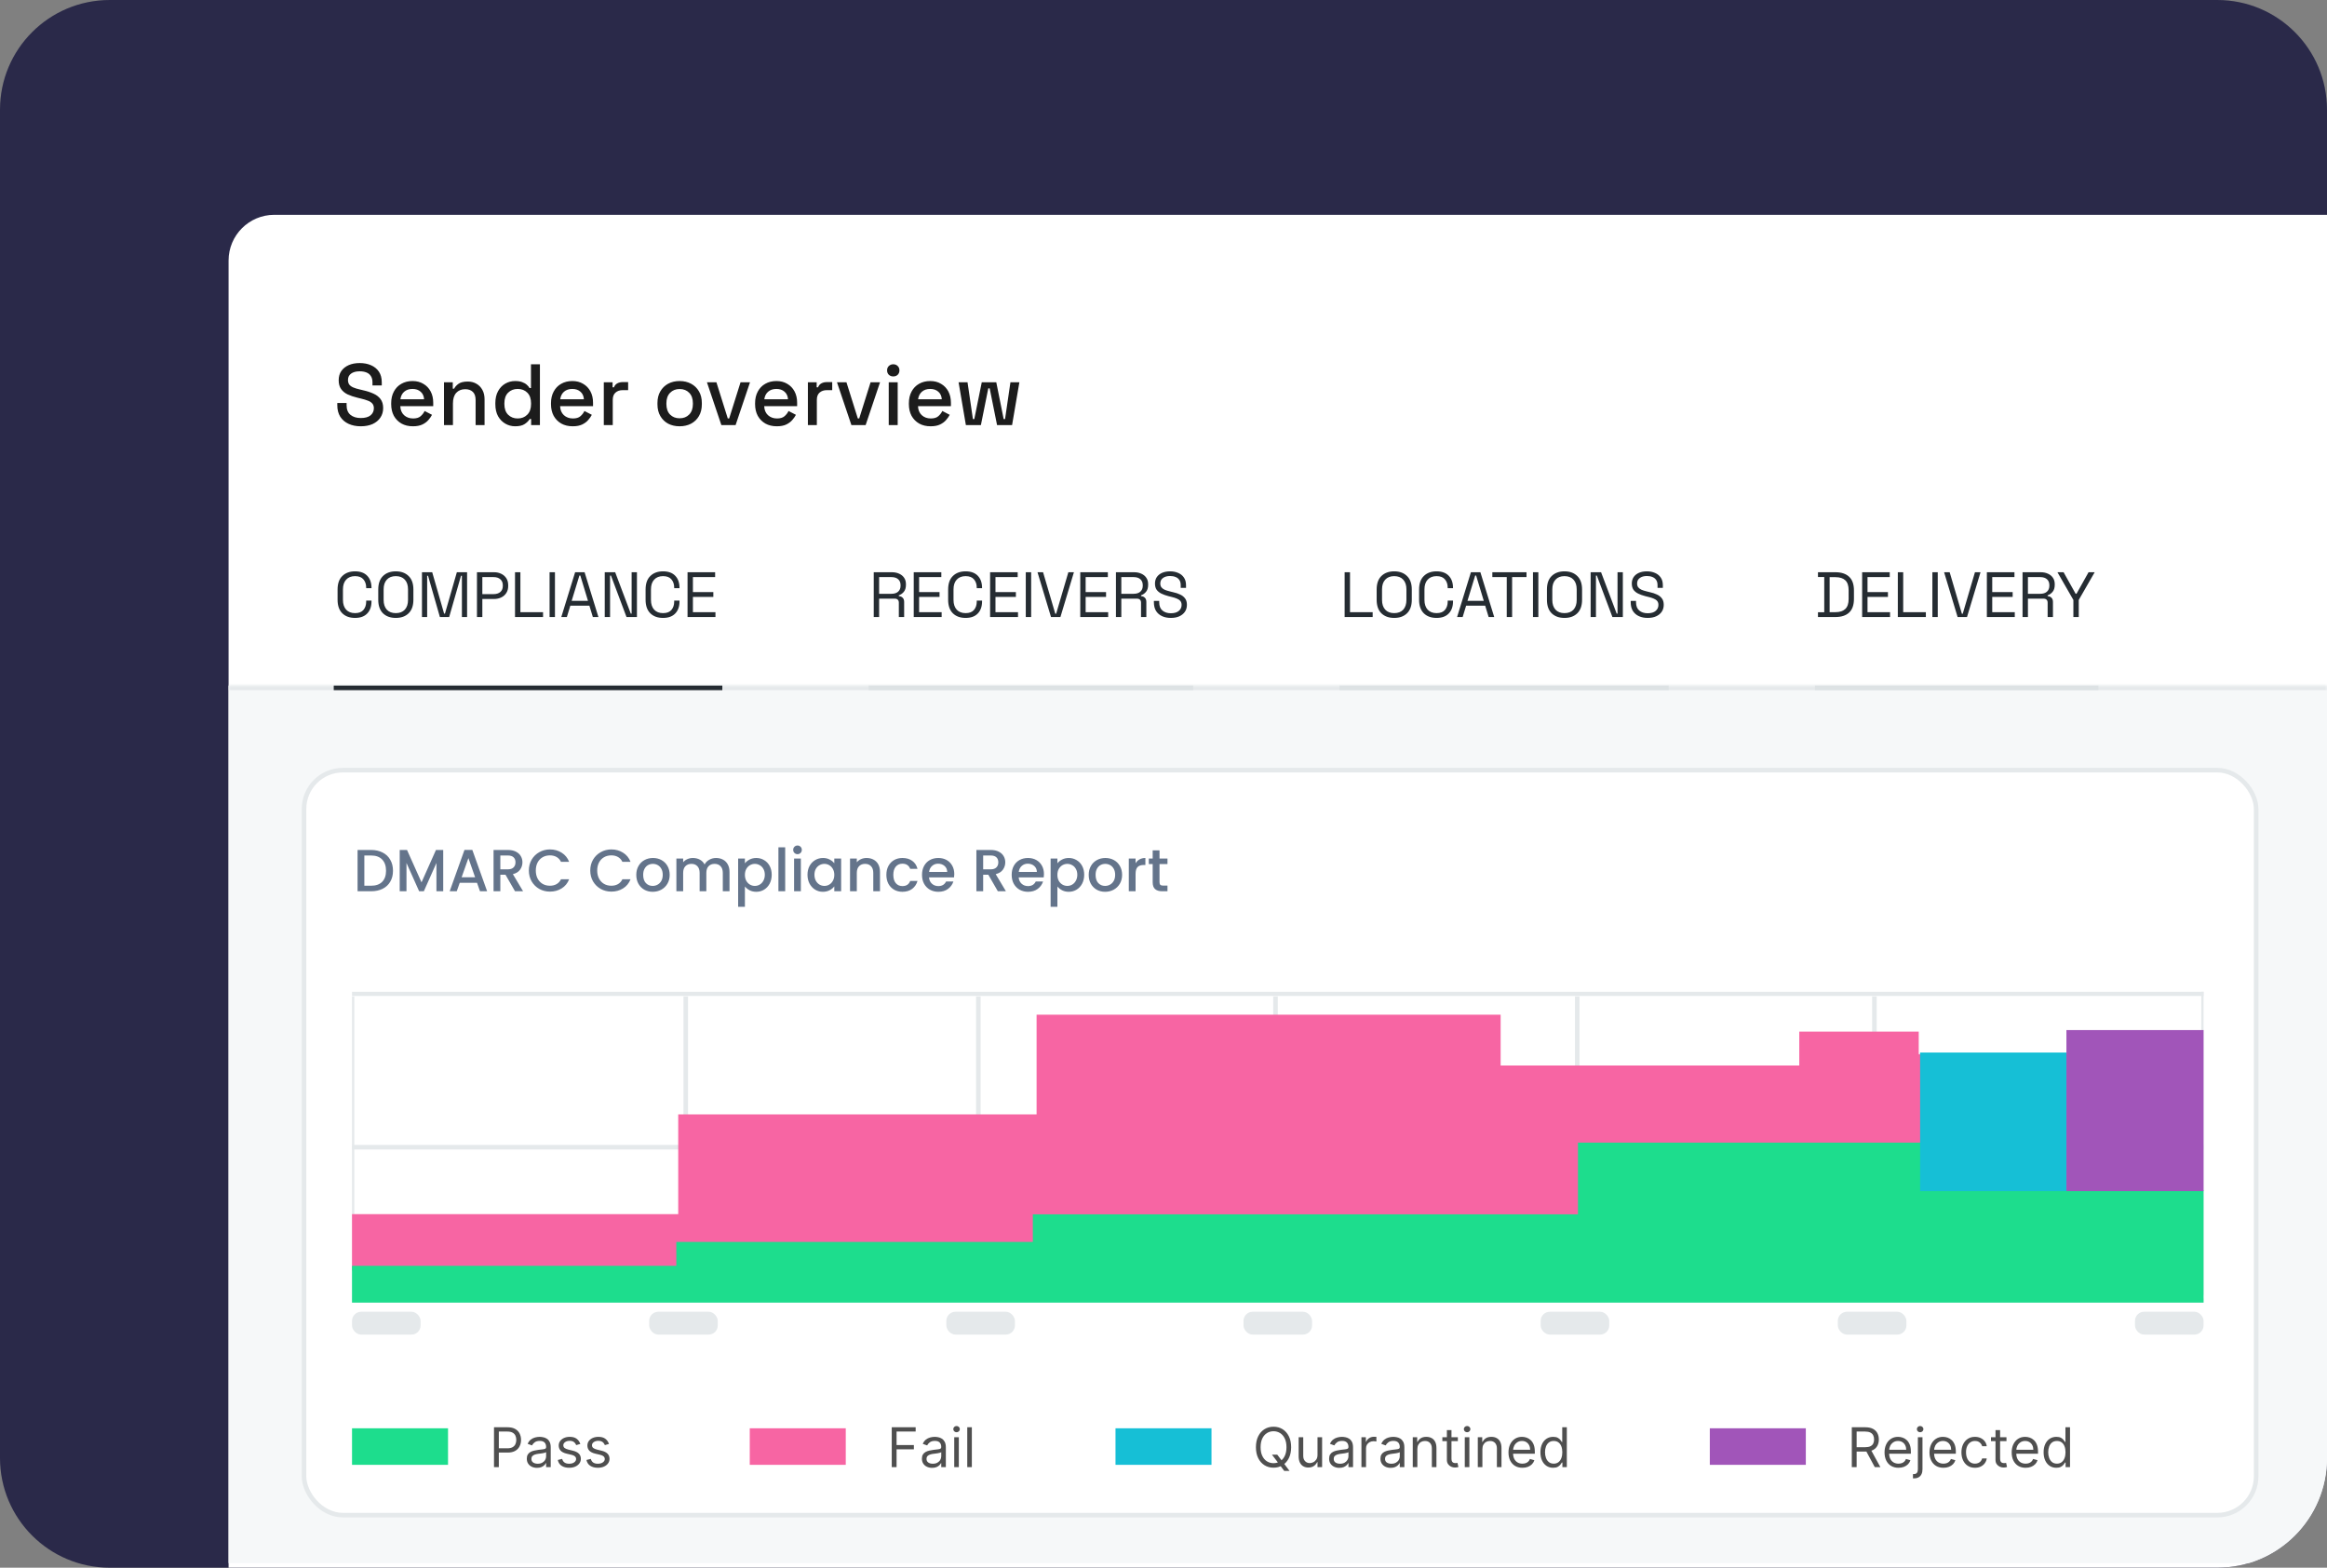 <svg width="509" height="343" viewBox="0 0 509 343" fill="none" xmlns="http://www.w3.org/2000/svg">
<rect x="0" y="0" width="509" height="343" fill="#808080" stroke="none"/>
<g clip-path="url(#clip0_13488_12824)">
<path d="M0 24C0 10.745 10.745 0 24 0H485C498.255 0 509 10.745 509 24V319C509 332.255 498.255 343 485 343H24C10.745 343 0 332.255 0 319V24Z" fill="#2A2949"/>
<rect x="50" y="47" width="544" height="315" rx="10" fill="white"/>
<mask id="path-3-inside-1_13488_12824" fill="white">
<path d="M50 150H509V342H50V150Z"/>
</mask>
<path d="M50 150H509V342H50V150Z" fill="#F6F8F9"/>
<path d="M50 150V151H509V150V149H50V150Z" fill="#E5E9EB" mask="url(#path-3-inside-1_13488_12824)"/>
<rect x="66.5" y="168.5" width="427" height="163" rx="8.5" fill="white" stroke="#E5E9EB"/>
<path d="M78.909 93.266C77.908 93.266 77.022 93.089 76.249 92.734C75.476 92.379 74.868 91.86 74.425 91.176C73.994 90.479 73.779 89.637 73.779 88.649V88.174H75.812V88.649C75.812 89.586 76.091 90.289 76.648 90.758C77.218 91.227 77.972 91.461 78.909 91.461C79.859 91.461 80.575 91.265 81.056 90.872C81.537 90.467 81.778 89.947 81.778 89.314C81.778 88.896 81.664 88.554 81.436 88.288C81.208 88.022 80.885 87.813 80.467 87.661C80.049 87.496 79.549 87.344 78.966 87.205L78.263 87.034C77.414 86.831 76.673 86.584 76.04 86.293C75.419 85.989 74.938 85.59 74.596 85.096C74.254 84.602 74.083 83.969 74.083 83.196C74.083 82.411 74.273 81.739 74.653 81.182C75.046 80.625 75.584 80.194 76.268 79.89C76.952 79.586 77.756 79.434 78.681 79.434C79.606 79.434 80.429 79.592 81.151 79.909C81.886 80.226 82.462 80.694 82.88 81.315C83.298 81.936 83.507 82.715 83.507 83.652V84.336H81.474V83.652C81.474 83.082 81.354 82.62 81.113 82.265C80.885 81.91 80.562 81.651 80.144 81.486C79.726 81.321 79.238 81.239 78.681 81.239C77.87 81.239 77.237 81.41 76.781 81.752C76.338 82.081 76.116 82.544 76.116 83.139C76.116 83.544 76.211 83.88 76.401 84.146C76.604 84.399 76.895 84.608 77.275 84.773C77.655 84.938 78.13 85.083 78.7 85.21L79.403 85.381C80.264 85.571 81.024 85.818 81.683 86.122C82.342 86.413 82.861 86.812 83.241 87.319C83.621 87.826 83.811 88.478 83.811 89.276C83.811 90.074 83.608 90.771 83.203 91.366C82.81 91.961 82.247 92.43 81.512 92.772C80.777 93.101 79.91 93.266 78.909 93.266ZM90.316 93.266C89.366 93.266 88.537 93.07 87.827 92.677C87.118 92.272 86.561 91.708 86.155 90.986C85.763 90.251 85.566 89.403 85.566 88.44V88.212C85.566 87.237 85.763 86.388 86.155 85.666C86.548 84.931 87.093 84.368 87.789 83.975C88.499 83.57 89.316 83.367 90.24 83.367C91.139 83.367 91.925 83.57 92.596 83.975C93.28 84.368 93.812 84.919 94.192 85.628C94.572 86.337 94.762 87.167 94.762 88.117V88.858H87.561C87.587 89.681 87.859 90.34 88.378 90.834C88.91 91.315 89.569 91.556 90.354 91.556C91.089 91.556 91.64 91.391 92.007 91.062C92.387 90.733 92.678 90.353 92.881 89.922L94.496 90.758C94.319 91.113 94.059 91.486 93.717 91.879C93.388 92.272 92.951 92.601 92.406 92.867C91.862 93.133 91.165 93.266 90.316 93.266ZM87.58 87.357H92.767C92.716 86.648 92.463 86.097 92.007 85.704C91.551 85.299 90.956 85.096 90.221 85.096C89.487 85.096 88.885 85.299 88.416 85.704C87.96 86.097 87.681 86.648 87.58 87.357ZM97.118 93V83.633H99.037V85.039H99.341C99.518 84.659 99.835 84.304 100.291 83.975C100.747 83.646 101.424 83.481 102.324 83.481C103.033 83.481 103.66 83.639 104.205 83.956C104.762 84.273 105.199 84.722 105.516 85.305C105.832 85.875 105.991 86.565 105.991 87.376V93H104.034V87.528C104.034 86.717 103.831 86.122 103.426 85.742C103.02 85.349 102.463 85.153 101.754 85.153C100.943 85.153 100.291 85.419 99.797 85.951C99.316 86.483 99.075 87.256 99.075 88.269V93H97.118ZM112.683 93.266C111.911 93.266 111.195 93.076 110.536 92.696C109.878 92.316 109.346 91.771 108.94 91.062C108.548 90.34 108.351 89.472 108.351 88.459V88.174C108.351 87.173 108.548 86.312 108.94 85.59C109.333 84.868 109.859 84.317 110.517 83.937C111.176 83.557 111.898 83.367 112.683 83.367C113.291 83.367 113.798 83.443 114.203 83.595C114.621 83.747 114.963 83.943 115.229 84.184C115.495 84.412 115.698 84.653 115.837 84.906H116.141V79.7H118.098V93H116.179V91.67H115.875C115.635 92.075 115.267 92.443 114.773 92.772C114.292 93.101 113.595 93.266 112.683 93.266ZM113.234 91.556C114.083 91.556 114.78 91.284 115.324 90.739C115.882 90.194 116.16 89.415 116.16 88.402V88.231C116.16 87.23 115.888 86.458 115.343 85.913C114.799 85.368 114.096 85.096 113.234 85.096C112.398 85.096 111.702 85.368 111.144 85.913C110.6 86.458 110.327 87.23 110.327 88.231V88.402C110.327 89.415 110.6 90.194 111.144 90.739C111.702 91.284 112.398 91.556 113.234 91.556ZM125.273 93.266C124.323 93.266 123.493 93.07 122.784 92.677C122.075 92.272 121.517 91.708 121.112 90.986C120.719 90.251 120.523 89.403 120.523 88.44V88.212C120.523 87.237 120.719 86.388 121.112 85.666C121.505 84.931 122.049 84.368 122.746 83.975C123.455 83.57 124.272 83.367 125.197 83.367C126.096 83.367 126.882 83.57 127.553 83.975C128.237 84.368 128.769 84.919 129.149 85.628C129.529 86.337 129.719 87.167 129.719 88.117V88.858H122.518C122.543 89.681 122.816 90.34 123.335 90.834C123.867 91.315 124.526 91.556 125.311 91.556C126.046 91.556 126.597 91.391 126.964 91.062C127.344 90.733 127.635 90.353 127.838 89.922L129.453 90.758C129.276 91.113 129.016 91.486 128.674 91.879C128.345 92.272 127.908 92.601 127.363 92.867C126.818 93.133 126.122 93.266 125.273 93.266ZM122.537 87.357H127.724C127.673 86.648 127.42 86.097 126.964 85.704C126.508 85.299 125.913 85.096 125.178 85.096C124.443 85.096 123.842 85.299 123.373 85.704C122.917 86.097 122.638 86.648 122.537 87.357ZM132.075 93V83.633H133.994V84.735H134.298C134.45 84.342 134.691 84.057 135.02 83.88C135.362 83.69 135.78 83.595 136.274 83.595H137.395V85.362H136.198C135.565 85.362 135.045 85.539 134.64 85.894C134.235 86.236 134.032 86.768 134.032 87.49V93H132.075ZM148.654 93.266C147.717 93.266 146.881 93.076 146.146 92.696C145.424 92.303 144.854 91.746 144.436 91.024C144.018 90.302 143.809 89.447 143.809 88.459V88.174C143.809 87.186 144.018 86.337 144.436 85.628C144.854 84.906 145.424 84.349 146.146 83.956C146.881 83.563 147.717 83.367 148.654 83.367C149.592 83.367 150.428 83.563 151.162 83.956C151.897 84.349 152.473 84.906 152.891 85.628C153.309 86.337 153.518 87.186 153.518 88.174V88.459C153.518 89.447 153.309 90.302 152.891 91.024C152.473 91.746 151.897 92.303 151.162 92.696C150.428 93.076 149.592 93.266 148.654 93.266ZM148.654 91.518C149.516 91.518 150.212 91.246 150.744 90.701C151.289 90.144 151.561 89.377 151.561 88.402V88.231C151.561 87.256 151.295 86.496 150.763 85.951C150.231 85.394 149.528 85.115 148.654 85.115C147.806 85.115 147.109 85.394 146.564 85.951C146.032 86.496 145.766 87.256 145.766 88.231V88.402C145.766 89.377 146.032 90.144 146.564 90.701C147.109 91.246 147.806 91.518 148.654 91.518ZM157.787 93L154.633 83.633H156.704L159.193 91.556H159.497L161.986 83.633H164.057L160.903 93H157.787ZM169.916 93.266C168.966 93.266 168.136 93.07 167.427 92.677C166.717 92.272 166.16 91.708 165.755 90.986C165.362 90.251 165.166 89.403 165.166 88.44V88.212C165.166 87.237 165.362 86.388 165.755 85.666C166.147 84.931 166.692 84.368 167.389 83.975C168.098 83.57 168.915 83.367 169.84 83.367C170.739 83.367 171.524 83.57 172.196 83.975C172.88 84.368 173.412 84.919 173.792 85.628C174.172 86.337 174.362 87.167 174.362 88.117V88.858H167.161C167.186 89.681 167.458 90.34 167.978 90.834C168.51 91.315 169.168 91.556 169.954 91.556C170.688 91.556 171.239 91.391 171.607 91.062C171.987 90.733 172.278 90.353 172.481 89.922L174.096 90.758C173.918 91.113 173.659 91.486 173.317 91.879C172.987 92.272 172.55 92.601 172.006 92.867C171.461 93.133 170.764 93.266 169.916 93.266ZM167.18 87.357H172.367C172.316 86.648 172.063 86.097 171.607 85.704C171.151 85.299 170.555 85.096 169.821 85.096C169.086 85.096 168.484 85.299 168.016 85.704C167.56 86.097 167.281 86.648 167.18 87.357ZM176.717 93V83.633H178.636V84.735H178.94C179.092 84.342 179.333 84.057 179.662 83.88C180.004 83.69 180.422 83.595 180.916 83.595H182.037V85.362H180.84C180.207 85.362 179.688 85.539 179.282 85.894C178.877 86.236 178.674 86.768 178.674 87.49V93H176.717ZM186.231 93L183.077 83.633H185.148L187.637 91.556H187.941L190.43 83.633H192.501L189.347 93H186.231ZM194.4 93V83.633H196.357V93H194.4ZM195.388 82.36C195.008 82.36 194.685 82.24 194.419 81.999C194.166 81.746 194.039 81.423 194.039 81.03C194.039 80.637 194.166 80.321 194.419 80.08C194.685 79.827 195.008 79.7 195.388 79.7C195.781 79.7 196.104 79.827 196.357 80.08C196.61 80.321 196.737 80.637 196.737 81.03C196.737 81.423 196.61 81.746 196.357 81.999C196.104 82.24 195.781 82.36 195.388 82.36ZM203.555 93.266C202.605 93.266 201.776 93.07 201.066 92.677C200.357 92.272 199.8 91.708 199.394 90.986C199.002 90.251 198.805 89.403 198.805 88.44V88.212C198.805 87.237 199.002 86.388 199.394 85.666C199.787 84.931 200.332 84.368 201.028 83.975C201.738 83.57 202.555 83.367 203.479 83.367C204.379 83.367 205.164 83.57 205.835 83.975C206.519 84.368 207.051 84.919 207.431 85.628C207.811 86.337 208.001 87.167 208.001 88.117V88.858H200.8C200.826 89.681 201.098 90.34 201.617 90.834C202.149 91.315 202.808 91.556 203.593 91.556C204.328 91.556 204.879 91.391 205.246 91.062C205.626 90.733 205.918 90.353 206.12 89.922L207.735 90.758C207.558 91.113 207.298 91.486 206.956 91.879C206.627 92.272 206.19 92.601 205.645 92.867C205.101 93.133 204.404 93.266 203.555 93.266ZM200.819 87.357H206.006C205.956 86.648 205.702 86.097 205.246 85.704C204.79 85.299 204.195 85.096 203.46 85.096C202.726 85.096 202.124 85.299 201.655 85.704C201.199 86.097 200.921 86.648 200.819 87.357ZM211.272 93L209.676 83.633H211.633L212.811 91.689H213.115L214.749 83.633H217.922L219.537 91.689H219.841L221.019 83.633H222.976L221.38 93H218.093L216.478 84.963H216.174L214.559 93H211.272Z" fill="#1C1C1C"/>
<path d="M81.165 185.965C82.127 185.965 82.968 186.151 83.687 186.524C84.415 186.888 84.974 187.417 85.364 188.11C85.763 188.795 85.962 189.596 85.962 190.515C85.962 191.434 85.763 192.231 85.364 192.907C84.974 193.583 84.415 194.103 83.687 194.467C82.968 194.822 82.127 195 81.165 195H78.214V185.965H81.165ZM81.165 193.791C82.223 193.791 83.033 193.505 83.596 192.933C84.16 192.361 84.441 191.555 84.441 190.515C84.441 189.466 84.16 188.647 83.596 188.058C83.033 187.469 82.223 187.174 81.165 187.174H79.696V193.791H81.165ZM96.947 185.965V195H95.465V188.812L92.709 195H91.682L88.913 188.812V195H87.431V185.965H89.03L92.202 193.05L95.361 185.965H96.947ZM104.342 193.154H100.559L99.909 195H98.362L101.599 185.952H103.315L106.552 195H104.992L104.342 193.154ZM103.926 191.945L102.457 187.746L100.975 191.945H103.926ZM112.652 195L110.572 191.386H109.441V195H107.959V185.965H111.079C111.773 185.965 112.358 186.086 112.834 186.329C113.32 186.572 113.679 186.897 113.913 187.304C114.156 187.711 114.277 188.166 114.277 188.669C114.277 189.258 114.104 189.796 113.757 190.281C113.419 190.758 112.895 191.083 112.184 191.256L114.42 195H112.652ZM109.441 190.203H111.079C111.634 190.203 112.05 190.064 112.327 189.787C112.613 189.51 112.756 189.137 112.756 188.669C112.756 188.201 112.618 187.837 112.34 187.577C112.063 187.308 111.643 187.174 111.079 187.174H109.441V190.203ZM115.679 190.463C115.679 189.579 115.883 188.786 116.29 188.084C116.706 187.382 117.265 186.836 117.967 186.446C118.678 186.047 119.454 185.848 120.294 185.848C121.256 185.848 122.11 186.086 122.855 186.563C123.609 187.031 124.155 187.698 124.493 188.565H122.712C122.478 188.088 122.153 187.733 121.737 187.499C121.321 187.265 120.84 187.148 120.294 187.148C119.696 187.148 119.163 187.282 118.695 187.551C118.227 187.82 117.859 188.205 117.59 188.708C117.33 189.211 117.2 189.796 117.2 190.463C117.2 191.13 117.33 191.715 117.59 192.218C117.859 192.721 118.227 193.111 118.695 193.388C119.163 193.657 119.696 193.791 120.294 193.791C120.84 193.791 121.321 193.674 121.737 193.44C122.153 193.206 122.478 192.851 122.712 192.374H124.493C124.155 193.241 123.609 193.908 122.855 194.376C122.11 194.844 121.256 195.078 120.294 195.078C119.445 195.078 118.669 194.883 117.967 194.493C117.265 194.094 116.706 193.544 116.29 192.842C115.883 192.14 115.679 191.347 115.679 190.463ZM129.111 190.463C129.111 189.579 129.315 188.786 129.722 188.084C130.138 187.382 130.697 186.836 131.399 186.446C132.11 186.047 132.885 185.848 133.726 185.848C134.688 185.848 135.542 186.086 136.287 186.563C137.041 187.031 137.587 187.698 137.925 188.565H136.144C135.91 188.088 135.585 187.733 135.169 187.499C134.753 187.265 134.272 187.148 133.726 187.148C133.128 187.148 132.595 187.282 132.127 187.551C131.659 187.82 131.291 188.205 131.022 188.708C130.762 189.211 130.632 189.796 130.632 190.463C130.632 191.13 130.762 191.715 131.022 192.218C131.291 192.721 131.659 193.111 132.127 193.388C132.595 193.657 133.128 193.791 133.726 193.791C134.272 193.791 134.753 193.674 135.169 193.44C135.585 193.206 135.91 192.851 136.144 192.374H137.925C137.587 193.241 137.041 193.908 136.287 194.376C135.542 194.844 134.688 195.078 133.726 195.078C132.877 195.078 132.101 194.883 131.399 194.493C130.697 194.094 130.138 193.544 129.722 192.842C129.315 192.14 129.111 191.347 129.111 190.463ZM142.767 195.117C142.091 195.117 141.48 194.965 140.934 194.662C140.388 194.35 139.959 193.917 139.647 193.362C139.335 192.799 139.179 192.149 139.179 191.412C139.179 190.684 139.339 190.038 139.66 189.475C139.98 188.912 140.418 188.478 140.973 188.175C141.527 187.872 142.147 187.72 142.832 187.72C143.516 187.72 144.136 187.872 144.691 188.175C145.245 188.478 145.683 188.912 146.004 189.475C146.324 190.038 146.485 190.684 146.485 191.412C146.485 192.14 146.32 192.786 145.991 193.349C145.661 193.912 145.211 194.35 144.639 194.662C144.075 194.965 143.451 195.117 142.767 195.117ZM142.767 193.83C143.148 193.83 143.503 193.739 143.833 193.557C144.171 193.375 144.444 193.102 144.652 192.738C144.86 192.374 144.964 191.932 144.964 191.412C144.964 190.892 144.864 190.454 144.665 190.099C144.465 189.735 144.201 189.462 143.872 189.28C143.542 189.098 143.187 189.007 142.806 189.007C142.424 189.007 142.069 189.098 141.74 189.28C141.419 189.462 141.163 189.735 140.973 190.099C140.782 190.454 140.687 190.892 140.687 191.412C140.687 192.183 140.882 192.781 141.272 193.206C141.67 193.622 142.169 193.83 142.767 193.83ZM156.621 187.72C157.184 187.72 157.687 187.837 158.129 188.071C158.579 188.305 158.93 188.652 159.182 189.111C159.442 189.57 159.572 190.125 159.572 190.775V195H158.103V190.996C158.103 190.355 157.942 189.865 157.622 189.527C157.301 189.18 156.863 189.007 156.309 189.007C155.754 189.007 155.312 189.18 154.983 189.527C154.662 189.865 154.502 190.355 154.502 190.996V195H153.033V190.996C153.033 190.355 152.872 189.865 152.552 189.527C152.231 189.18 151.793 189.007 151.239 189.007C150.684 189.007 150.242 189.18 149.913 189.527C149.592 189.865 149.432 190.355 149.432 190.996V195H147.95V187.837H149.432V188.656C149.674 188.361 149.982 188.132 150.355 187.967C150.727 187.802 151.126 187.72 151.551 187.72C152.123 187.72 152.634 187.841 153.085 188.084C153.535 188.327 153.882 188.678 154.125 189.137C154.341 188.704 154.679 188.361 155.139 188.11C155.598 187.85 156.092 187.72 156.621 187.72ZM162.939 188.89C163.191 188.561 163.533 188.283 163.966 188.058C164.4 187.833 164.889 187.72 165.435 187.72C166.059 187.72 166.627 187.876 167.138 188.188C167.658 188.491 168.066 188.92 168.36 189.475C168.655 190.03 168.802 190.667 168.802 191.386C168.802 192.105 168.655 192.751 168.36 193.323C168.066 193.886 167.658 194.328 167.138 194.649C166.627 194.961 166.059 195.117 165.435 195.117C164.889 195.117 164.404 195.009 163.979 194.792C163.555 194.567 163.208 194.289 162.939 193.96V198.406H161.457V187.837H162.939V188.89ZM167.294 191.386C167.294 190.892 167.19 190.467 166.982 190.112C166.783 189.748 166.514 189.475 166.176 189.293C165.847 189.102 165.492 189.007 165.11 189.007C164.738 189.007 164.382 189.102 164.044 189.293C163.715 189.484 163.446 189.761 163.238 190.125C163.039 190.489 162.939 190.918 162.939 191.412C162.939 191.906 163.039 192.339 163.238 192.712C163.446 193.076 163.715 193.353 164.044 193.544C164.382 193.735 164.738 193.83 165.11 193.83C165.492 193.83 165.847 193.735 166.176 193.544C166.514 193.345 166.783 193.059 166.982 192.686C167.19 192.313 167.294 191.88 167.294 191.386ZM171.75 185.38V195H170.268V185.38H171.75ZM174.45 186.888C174.181 186.888 173.956 186.797 173.774 186.615C173.592 186.433 173.501 186.208 173.501 185.939C173.501 185.67 173.592 185.445 173.774 185.263C173.956 185.081 174.181 184.99 174.45 184.99C174.71 184.99 174.931 185.081 175.113 185.263C175.295 185.445 175.386 185.67 175.386 185.939C175.386 186.208 175.295 186.433 175.113 186.615C174.931 186.797 174.71 186.888 174.45 186.888ZM175.178 187.837V195H173.696V187.837H175.178ZM176.629 191.386C176.629 190.667 176.777 190.03 177.071 189.475C177.375 188.92 177.782 188.491 178.293 188.188C178.813 187.876 179.385 187.72 180.009 187.72C180.573 187.72 181.062 187.833 181.478 188.058C181.903 188.275 182.241 188.548 182.492 188.877V187.837H183.987V195H182.492V193.934C182.241 194.272 181.899 194.554 181.465 194.779C181.032 195.004 180.538 195.117 179.983 195.117C179.368 195.117 178.805 194.961 178.293 194.649C177.782 194.328 177.375 193.886 177.071 193.323C176.777 192.751 176.629 192.105 176.629 191.386ZM182.492 191.412C182.492 190.918 182.388 190.489 182.18 190.125C181.981 189.761 181.717 189.484 181.387 189.293C181.058 189.102 180.703 189.007 180.321 189.007C179.94 189.007 179.585 189.102 179.255 189.293C178.926 189.475 178.657 189.748 178.449 190.112C178.25 190.467 178.15 190.892 178.15 191.386C178.15 191.88 178.25 192.313 178.449 192.686C178.657 193.059 178.926 193.345 179.255 193.544C179.593 193.735 179.949 193.83 180.321 193.83C180.703 193.83 181.058 193.735 181.387 193.544C181.717 193.353 181.981 193.076 182.18 192.712C182.388 192.339 182.492 191.906 182.492 191.412ZM189.548 187.72C190.111 187.72 190.614 187.837 191.056 188.071C191.507 188.305 191.858 188.652 192.109 189.111C192.36 189.57 192.486 190.125 192.486 190.775V195H191.017V190.996C191.017 190.355 190.857 189.865 190.536 189.527C190.215 189.18 189.778 189.007 189.223 189.007C188.668 189.007 188.226 189.18 187.897 189.527C187.576 189.865 187.416 190.355 187.416 190.996V195H185.934V187.837H187.416V188.656C187.659 188.361 187.966 188.132 188.339 187.967C188.72 187.802 189.123 187.72 189.548 187.72ZM193.882 191.412C193.882 190.675 194.03 190.03 194.324 189.475C194.628 188.912 195.044 188.478 195.572 188.175C196.101 187.872 196.708 187.72 197.392 187.72C198.259 187.72 198.974 187.928 199.537 188.344C200.109 188.751 200.495 189.336 200.694 190.099H199.095C198.965 189.744 198.757 189.466 198.471 189.267C198.185 189.068 197.826 188.968 197.392 188.968C196.786 188.968 196.3 189.185 195.936 189.618C195.581 190.043 195.403 190.641 195.403 191.412C195.403 192.183 195.581 192.786 195.936 193.219C196.3 193.652 196.786 193.869 197.392 193.869C198.25 193.869 198.818 193.492 199.095 192.738H200.694C200.486 193.466 200.096 194.047 199.524 194.48C198.952 194.905 198.242 195.117 197.392 195.117C196.708 195.117 196.101 194.965 195.572 194.662C195.044 194.35 194.628 193.917 194.324 193.362C194.03 192.799 193.882 192.149 193.882 191.412ZM208.736 191.243C208.736 191.512 208.719 191.754 208.684 191.971H203.211C203.255 192.543 203.467 193.002 203.848 193.349C204.23 193.696 204.698 193.869 205.252 193.869C206.05 193.869 206.613 193.535 206.942 192.868H208.541C208.325 193.527 207.93 194.068 207.358 194.493C206.795 194.909 206.093 195.117 205.252 195.117C204.568 195.117 203.952 194.965 203.406 194.662C202.869 194.35 202.444 193.917 202.132 193.362C201.829 192.799 201.677 192.149 201.677 191.412C201.677 190.675 201.825 190.03 202.119 189.475C202.423 188.912 202.843 188.478 203.38 188.175C203.926 187.872 204.55 187.72 205.252 187.72C205.928 187.72 206.531 187.867 207.059 188.162C207.588 188.457 208 188.873 208.294 189.41C208.589 189.939 208.736 190.55 208.736 191.243ZM207.189 190.775C207.181 190.229 206.986 189.791 206.604 189.462C206.223 189.133 205.751 188.968 205.187 188.968C204.676 188.968 204.238 189.133 203.874 189.462C203.51 189.783 203.294 190.22 203.224 190.775H207.189ZM218.265 195L216.185 191.386H215.054V195H213.572V185.965H216.692C217.385 185.965 217.97 186.086 218.447 186.329C218.932 186.572 219.292 186.897 219.526 187.304C219.768 187.711 219.89 188.166 219.89 188.669C219.89 189.258 219.716 189.796 219.37 190.281C219.032 190.758 218.507 191.083 217.797 191.256L220.033 195H218.265ZM215.054 190.203H216.692C217.246 190.203 217.662 190.064 217.94 189.787C218.226 189.51 218.369 189.137 218.369 188.669C218.369 188.201 218.23 187.837 217.953 187.577C217.675 187.308 217.255 187.174 216.692 187.174H215.054V190.203ZM228.351 191.243C228.351 191.512 228.333 191.754 228.299 191.971H222.826C222.869 192.543 223.081 193.002 223.463 193.349C223.844 193.696 224.312 193.869 224.867 193.869C225.664 193.869 226.227 193.535 226.557 192.868H228.156C227.939 193.527 227.545 194.068 226.973 194.493C226.409 194.909 225.707 195.117 224.867 195.117C224.182 195.117 223.567 194.965 223.021 194.662C222.483 194.35 222.059 193.917 221.747 193.362C221.443 192.799 221.292 192.149 221.292 191.412C221.292 190.675 221.439 190.03 221.734 189.475C222.037 188.912 222.457 188.478 222.995 188.175C223.541 187.872 224.165 187.72 224.867 187.72C225.543 187.72 226.145 187.867 226.674 188.162C227.202 188.457 227.614 188.873 227.909 189.41C228.203 189.939 228.351 190.55 228.351 191.243ZM226.804 190.775C226.795 190.229 226.6 189.791 226.219 189.462C225.837 189.133 225.365 188.968 224.802 188.968C224.29 188.968 223.853 189.133 223.489 189.462C223.125 189.783 222.908 190.22 222.839 190.775H226.804ZM231.291 188.89C231.542 188.561 231.885 188.283 232.318 188.058C232.751 187.833 233.241 187.72 233.787 187.72C234.411 187.72 234.979 187.876 235.49 188.188C236.01 188.491 236.417 188.92 236.712 189.475C237.007 190.03 237.154 190.667 237.154 191.386C237.154 192.105 237.007 192.751 236.712 193.323C236.417 193.886 236.01 194.328 235.49 194.649C234.979 194.961 234.411 195.117 233.787 195.117C233.241 195.117 232.756 195.009 232.331 194.792C231.906 194.567 231.56 194.289 231.291 193.96V198.406H229.809V187.837H231.291V188.89ZM235.646 191.386C235.646 190.892 235.542 190.467 235.334 190.112C235.135 189.748 234.866 189.475 234.528 189.293C234.199 189.102 233.843 189.007 233.462 189.007C233.089 189.007 232.734 189.102 232.396 189.293C232.067 189.484 231.798 189.761 231.59 190.125C231.391 190.489 231.291 190.918 231.291 191.412C231.291 191.906 231.391 192.339 231.59 192.712C231.798 193.076 232.067 193.353 232.396 193.544C232.734 193.735 233.089 193.83 233.462 193.83C233.843 193.83 234.199 193.735 234.528 193.544C234.866 193.345 235.135 193.059 235.334 192.686C235.542 192.313 235.646 191.88 235.646 191.386ZM241.727 195.117C241.051 195.117 240.44 194.965 239.894 194.662C239.348 194.35 238.919 193.917 238.607 193.362C238.295 192.799 238.139 192.149 238.139 191.412C238.139 190.684 238.299 190.038 238.62 189.475C238.94 188.912 239.378 188.478 239.933 188.175C240.487 187.872 241.107 187.72 241.792 187.72C242.476 187.72 243.096 187.872 243.651 188.175C244.205 188.478 244.643 188.912 244.964 189.475C245.284 190.038 245.445 190.684 245.445 191.412C245.445 192.14 245.28 192.786 244.951 193.349C244.621 193.912 244.171 194.35 243.599 194.662C243.035 194.965 242.411 195.117 241.727 195.117ZM241.727 193.83C242.108 193.83 242.463 193.739 242.793 193.557C243.131 193.375 243.404 193.102 243.612 192.738C243.82 192.374 243.924 191.932 243.924 191.412C243.924 190.892 243.824 190.454 243.625 190.099C243.425 189.735 243.161 189.462 242.832 189.28C242.502 189.098 242.147 189.007 241.766 189.007C241.384 189.007 241.029 189.098 240.7 189.28C240.379 189.462 240.123 189.735 239.933 190.099C239.742 190.454 239.647 190.892 239.647 191.412C239.647 192.183 239.842 192.781 240.232 193.206C240.63 193.622 241.129 193.83 241.727 193.83ZM248.392 188.877C248.608 188.513 248.894 188.231 249.25 188.032C249.614 187.824 250.043 187.72 250.537 187.72V189.254H250.16C249.579 189.254 249.137 189.401 248.834 189.696C248.539 189.991 248.392 190.502 248.392 191.23V195H246.91V187.837H248.392V188.877ZM253.628 189.046V193.011C253.628 193.28 253.688 193.475 253.81 193.596C253.94 193.709 254.156 193.765 254.46 193.765H255.37V195H254.2C253.532 195 253.021 194.844 252.666 194.532C252.31 194.22 252.133 193.713 252.133 193.011V189.046H251.288V187.837H252.133V186.056H253.628V187.837H255.37V189.046H253.628Z" fill="#64748B"/>
<path d="M77.662 135.196C76.495 135.196 75.567 134.86 74.876 134.188C74.185 133.507 73.84 132.517 73.84 131.22V128.98C73.84 127.683 74.185 126.698 74.876 126.026C75.567 125.345 76.495 125.004 77.662 125.004C78.819 125.004 79.706 125.326 80.322 125.97C80.947 126.614 81.26 127.496 81.26 128.616V128.686H80.098V128.574C80.098 127.837 79.897 127.235 79.496 126.768C79.104 126.292 78.493 126.054 77.662 126.054C76.831 126.054 76.183 126.311 75.716 126.824C75.249 127.328 75.016 128.037 75.016 128.952V131.248C75.016 132.163 75.249 132.877 75.716 133.39C76.183 133.894 76.831 134.146 77.662 134.146C78.493 134.146 79.104 133.913 79.496 133.446C79.897 132.97 80.098 132.363 80.098 131.626V131.402H81.26V131.584C81.26 132.704 80.947 133.586 80.322 134.23C79.706 134.874 78.819 135.196 77.662 135.196ZM86.574 135.196C85.408 135.196 84.474 134.86 83.774 134.188C83.084 133.507 82.738 132.517 82.738 131.22V128.98C82.738 127.683 83.084 126.698 83.774 126.026C84.474 125.345 85.408 125.004 86.574 125.004C87.75 125.004 88.684 125.345 89.374 126.026C90.074 126.698 90.424 127.683 90.424 128.98V131.22C90.424 132.517 90.074 133.507 89.374 134.188C88.684 134.86 87.75 135.196 86.574 135.196ZM86.574 134.146C87.424 134.146 88.082 133.894 88.548 133.39C89.015 132.877 89.248 132.167 89.248 131.262V128.938C89.248 128.033 89.015 127.328 88.548 126.824C88.082 126.311 87.424 126.054 86.574 126.054C85.734 126.054 85.081 126.311 84.614 126.824C84.148 127.328 83.914 128.033 83.914 128.938V131.262C83.914 132.167 84.148 132.877 84.614 133.39C85.081 133.894 85.734 134.146 86.574 134.146ZM92.3 135V125.2H94.54L97.144 134.258H97.326L99.93 125.2H102.17V135H101.036V125.97H100.84L98.25 135H96.22L93.63 125.97H93.434V135H92.3ZM104.329 135V125.2H108.081C108.669 125.2 109.192 125.317 109.649 125.55C110.116 125.774 110.484 126.096 110.755 126.516C111.026 126.936 111.161 127.445 111.161 128.042V128.224C111.161 128.812 111.021 129.321 110.741 129.75C110.47 130.17 110.102 130.492 109.635 130.716C109.168 130.94 108.65 131.052 108.081 131.052H105.505V135H104.329ZM105.505 129.988H107.955C108.58 129.988 109.075 129.834 109.439 129.526C109.803 129.209 109.985 128.765 109.985 128.196V128.056C109.985 127.487 109.803 127.048 109.439 126.74C109.084 126.423 108.59 126.264 107.955 126.264H105.505V129.988ZM112.653 135V125.2H113.829V133.936H118.785V135H112.653ZM120.212 135V125.2H121.388V135H120.212ZM122.776 135L125.8 125.2H127.872L130.896 135H129.678L128.922 132.522H124.75L123.994 135H122.776ZM125.044 131.458H128.614L126.934 125.914H126.738L125.044 131.458ZM132.28 135V125.2H134.562L137.978 134.258H138.16V125.2H139.322V135H137.04L133.638 125.928H133.442V135H132.28ZM145.035 135.196C143.868 135.196 142.94 134.86 142.249 134.188C141.558 133.507 141.213 132.517 141.213 131.22V128.98C141.213 127.683 141.558 126.698 142.249 126.026C142.94 125.345 143.868 125.004 145.035 125.004C146.192 125.004 147.079 125.326 147.695 125.97C148.32 126.614 148.633 127.496 148.633 128.616V128.686H147.471V128.574C147.471 127.837 147.27 127.235 146.869 126.768C146.477 126.292 145.866 126.054 145.035 126.054C144.204 126.054 143.556 126.311 143.089 126.824C142.622 127.328 142.389 128.037 142.389 128.952V131.248C142.389 132.163 142.622 132.877 143.089 133.39C143.556 133.894 144.204 134.146 145.035 134.146C145.866 134.146 146.477 133.913 146.869 133.446C147.27 132.97 147.471 132.363 147.471 131.626V131.402H148.633V131.584C148.633 132.704 148.32 133.586 147.695 134.23C147.079 134.874 146.192 135.196 145.035 135.196ZM150.391 135V125.2H156.425V126.264H151.567V129.54H156.033V130.604H151.567V133.936H156.495V135H150.391Z" fill="#252C32"/>
<rect x="73" y="150" width="85" height="1" fill="#252C32"/>
<path d="M191.12 135V125.2H195.082C195.689 125.2 196.221 125.307 196.678 125.522C197.145 125.727 197.509 126.026 197.77 126.418C198.031 126.801 198.162 127.263 198.162 127.804V127.958C198.162 128.602 198.008 129.111 197.7 129.484C197.392 129.857 197.028 130.109 196.608 130.24V130.436C196.944 130.445 197.219 130.557 197.434 130.772C197.658 130.977 197.77 131.29 197.77 131.71V135H196.608V131.85C196.608 131.57 196.529 131.355 196.37 131.206C196.221 131.057 195.992 130.982 195.684 130.982H192.296V135H191.12ZM192.296 129.918H194.97C195.614 129.918 196.109 129.764 196.454 129.456C196.809 129.139 196.986 128.7 196.986 128.14V128.042C196.986 127.482 196.813 127.048 196.468 126.74C196.123 126.423 195.623 126.264 194.97 126.264H192.296V129.918ZM199.868 135V125.2H205.902V126.264H201.044V129.54H205.51V130.604H201.044V133.936H205.972V135H199.868ZM211.215 135.196C210.048 135.196 209.119 134.86 208.429 134.188C207.738 133.507 207.393 132.517 207.393 131.22V128.98C207.393 127.683 207.738 126.698 208.429 126.026C209.119 125.345 210.048 125.004 211.215 125.004C212.372 125.004 213.259 125.326 213.875 125.97C214.5 126.614 214.813 127.496 214.813 128.616V128.686H213.651V128.574C213.651 127.837 213.45 127.235 213.049 126.768C212.657 126.292 212.045 126.054 211.215 126.054C210.384 126.054 209.735 126.311 209.269 126.824C208.802 127.328 208.569 128.037 208.569 128.952V131.248C208.569 132.163 208.802 132.877 209.269 133.39C209.735 133.894 210.384 134.146 211.215 134.146C212.045 134.146 212.657 133.913 213.049 133.446C213.45 132.97 213.651 132.363 213.651 131.626V131.402H214.813V131.584C214.813 132.704 214.5 133.586 213.875 134.23C213.259 134.874 212.372 135.196 211.215 135.196ZM216.571 135V125.2H222.605V126.264H217.747V129.54H222.213V130.604H217.747V133.936H222.675V135H216.571ZM224.376 135V125.2H225.552V135H224.376ZM229.894 135L226.94 125.2H228.158L230.832 134.286H231.014L233.688 125.2H234.906L231.952 135H229.894ZM236.294 135V125.2H242.328V126.264H237.47V129.54H241.936V130.604H237.47V133.936H242.398V135H236.294ZM244.098 135V125.2H248.06C248.667 125.2 249.199 125.307 249.656 125.522C250.123 125.727 250.487 126.026 250.748 126.418C251.01 126.801 251.14 127.263 251.14 127.804V127.958C251.14 128.602 250.986 129.111 250.678 129.484C250.37 129.857 250.006 130.109 249.586 130.24V130.436C249.922 130.445 250.198 130.557 250.412 130.772C250.636 130.977 250.748 131.29 250.748 131.71V135H249.586V131.85C249.586 131.57 249.507 131.355 249.348 131.206C249.199 131.057 248.97 130.982 248.662 130.982H245.274V135H244.098ZM245.274 129.918H247.948C248.592 129.918 249.087 129.764 249.432 129.456C249.787 129.139 249.964 128.7 249.964 128.14V128.042C249.964 127.482 249.792 127.048 249.446 126.74C249.101 126.423 248.602 126.264 247.948 126.264H245.274V129.918ZM256.108 135.196C255.399 135.196 254.764 135.07 254.204 134.818C253.644 134.566 253.201 134.188 252.874 133.684C252.557 133.171 252.398 132.531 252.398 131.766V131.472H253.56V131.766C253.56 132.578 253.798 133.185 254.274 133.586C254.75 133.978 255.362 134.174 256.108 134.174C256.874 134.174 257.457 134.001 257.858 133.656C258.26 133.311 258.46 132.877 258.46 132.354C258.46 131.99 258.367 131.701 258.18 131.486C258.003 131.271 257.751 131.099 257.424 130.968C257.098 130.828 256.715 130.707 256.276 130.604L255.548 130.422C254.979 130.273 254.475 130.091 254.036 129.876C253.598 129.661 253.252 129.381 253 129.036C252.758 128.681 252.636 128.229 252.636 127.678C252.636 127.127 252.772 126.651 253.042 126.25C253.322 125.849 253.71 125.541 254.204 125.326C254.708 125.111 255.287 125.004 255.94 125.004C256.603 125.004 257.196 125.121 257.718 125.354C258.25 125.578 258.666 125.914 258.964 126.362C259.272 126.801 259.426 127.356 259.426 128.028V128.616H258.264V128.028C258.264 127.552 258.162 127.169 257.956 126.88C257.76 126.591 257.485 126.376 257.13 126.236C256.785 126.096 256.388 126.026 255.94 126.026C255.296 126.026 254.778 126.171 254.386 126.46C253.994 126.74 253.798 127.141 253.798 127.664C253.798 128.009 253.882 128.289 254.05 128.504C254.218 128.719 254.456 128.896 254.764 129.036C255.072 129.167 255.441 129.283 255.87 129.386L256.598 129.568C257.168 129.689 257.676 129.857 258.124 130.072C258.582 130.277 258.946 130.562 259.216 130.926C259.487 131.281 259.622 131.747 259.622 132.326C259.622 132.905 259.478 133.409 259.188 133.838C258.899 134.267 258.488 134.603 257.956 134.846C257.434 135.079 256.818 135.196 256.108 135.196Z" fill="#252C32"/>
<rect x="190" y="150" width="71" height="1" fill="#DDE2E4"/>
<path d="M294.12 135V125.2H295.296V133.936H300.252V135H294.12ZM304.961 135.196C303.794 135.196 302.861 134.86 302.161 134.188C301.47 133.507 301.125 132.517 301.125 131.22V128.98C301.125 127.683 301.47 126.698 302.161 126.026C302.861 125.345 303.794 125.004 304.961 125.004C306.137 125.004 307.07 125.345 307.761 126.026C308.461 126.698 308.811 127.683 308.811 128.98V131.22C308.811 132.517 308.461 133.507 307.761 134.188C307.07 134.86 306.137 135.196 304.961 135.196ZM304.961 134.146C305.81 134.146 306.468 133.894 306.935 133.39C307.402 132.877 307.635 132.167 307.635 131.262V128.938C307.635 128.033 307.402 127.328 306.935 126.824C306.468 126.311 305.81 126.054 304.961 126.054C304.121 126.054 303.468 126.311 303.001 126.824C302.534 127.328 302.301 128.033 302.301 128.938V131.262C302.301 132.167 302.534 132.877 303.001 133.39C303.468 133.894 304.121 134.146 304.961 134.146ZM314.228 135.196C313.062 135.196 312.133 134.86 311.442 134.188C310.752 133.507 310.406 132.517 310.406 131.22V128.98C310.406 127.683 310.752 126.698 311.442 126.026C312.133 125.345 313.062 125.004 314.228 125.004C315.386 125.004 316.272 125.326 316.888 125.97C317.514 126.614 317.826 127.496 317.826 128.616V128.686H316.664V128.574C316.664 127.837 316.464 127.235 316.062 126.768C315.67 126.292 315.059 126.054 314.228 126.054C313.398 126.054 312.749 126.311 312.282 126.824C311.816 127.328 311.582 128.037 311.582 128.952V131.248C311.582 132.163 311.816 132.877 312.282 133.39C312.749 133.894 313.398 134.146 314.228 134.146C315.059 134.146 315.67 133.913 316.062 133.446C316.464 132.97 316.664 132.363 316.664 131.626V131.402H317.826V131.584C317.826 132.704 317.514 133.586 316.888 134.23C316.272 134.874 315.386 135.196 314.228 135.196ZM318.719 135L321.743 125.2H323.815L326.839 135H325.621L324.865 132.522H320.693L319.937 135H318.719ZM320.987 131.458H324.557L322.877 125.914H322.681L320.987 131.458ZM329.579 135V126.264H326.429V125.2H333.905V126.264H330.755V135H329.579ZM335.317 135V125.2H336.493V135H335.317ZM342.207 135.196C341.04 135.196 340.107 134.86 339.407 134.188C338.716 133.507 338.371 132.517 338.371 131.22V128.98C338.371 127.683 338.716 126.698 339.407 126.026C340.107 125.345 341.04 125.004 342.207 125.004C343.383 125.004 344.316 125.345 345.007 126.026C345.707 126.698 346.057 127.683 346.057 128.98V131.22C346.057 132.517 345.707 133.507 345.007 134.188C344.316 134.86 343.383 135.196 342.207 135.196ZM342.207 134.146C343.056 134.146 343.714 133.894 344.181 133.39C344.648 132.877 344.881 132.167 344.881 131.262V128.938C344.881 128.033 344.648 127.328 344.181 126.824C343.714 126.311 343.056 126.054 342.207 126.054C341.367 126.054 340.714 126.311 340.247 126.824C339.78 127.328 339.547 128.033 339.547 128.938V131.262C339.547 132.167 339.78 132.877 340.247 133.39C340.714 133.894 341.367 134.146 342.207 134.146ZM347.932 135V125.2H350.214L353.63 134.258H353.812V125.2H354.974V135H352.692L349.29 125.928H349.094V135H347.932ZM360.407 135.196C359.698 135.196 359.063 135.07 358.503 134.818C357.943 134.566 357.5 134.188 357.173 133.684C356.856 133.171 356.697 132.531 356.697 131.766V131.472H357.859V131.766C357.859 132.578 358.097 133.185 358.573 133.586C359.049 133.978 359.661 134.174 360.407 134.174C361.173 134.174 361.756 134.001 362.157 133.656C362.559 133.311 362.759 132.877 362.759 132.354C362.759 131.99 362.666 131.701 362.479 131.486C362.302 131.271 362.05 131.099 361.723 130.968C361.397 130.828 361.014 130.707 360.575 130.604L359.847 130.422C359.278 130.273 358.774 130.091 358.335 129.876C357.897 129.661 357.551 129.381 357.299 129.036C357.057 128.681 356.935 128.229 356.935 127.678C356.935 127.127 357.071 126.651 357.341 126.25C357.621 125.849 358.009 125.541 358.503 125.326C359.007 125.111 359.586 125.004 360.239 125.004C360.902 125.004 361.495 125.121 362.017 125.354C362.549 125.578 362.965 125.914 363.263 126.362C363.571 126.801 363.725 127.356 363.725 128.028V128.616H362.563V128.028C362.563 127.552 362.461 127.169 362.255 126.88C362.059 126.591 361.784 126.376 361.429 126.236C361.084 126.096 360.687 126.026 360.239 126.026C359.595 126.026 359.077 126.171 358.685 126.46C358.293 126.74 358.097 127.141 358.097 127.664C358.097 128.009 358.181 128.289 358.349 128.504C358.517 128.719 358.755 128.896 359.063 129.036C359.371 129.167 359.74 129.283 360.169 129.386L360.897 129.568C361.467 129.689 361.975 129.857 362.423 130.072C362.881 130.277 363.245 130.562 363.515 130.926C363.786 131.281 363.921 131.747 363.921 132.326C363.921 132.905 363.777 133.409 363.487 133.838C363.198 134.267 362.787 134.603 362.255 134.846C361.733 135.079 361.117 135.196 360.407 135.196Z" fill="#252C32"/>
<rect x="293" y="150" width="72" height="1" fill="#DDE2E4"/>
<path d="M397.658 135V133.95H399.03V126.25H397.658V125.2H401.48C402.768 125.2 403.762 125.527 404.462 126.18C405.171 126.833 405.526 127.837 405.526 129.19V131.01C405.526 132.373 405.171 133.381 404.462 134.034C403.762 134.678 402.768 135 401.48 135H397.658ZM400.206 133.936H401.48C402.432 133.936 403.151 133.703 403.636 133.236C404.121 132.769 404.364 132.046 404.364 131.066V129.148C404.364 128.149 404.121 127.421 403.636 126.964C403.151 126.507 402.432 126.278 401.48 126.278H400.206V133.936ZM407.319 135V125.2H413.353V126.264H408.495V129.54H412.961V130.604H408.495V133.936H413.423V135H407.319ZM415.124 135V125.2H416.3V133.936H421.256V135H415.124ZM422.682 135V125.2H423.858V135H422.682ZM428.2 135L425.246 125.2H426.464L429.138 134.286H429.32L431.994 125.2H433.212L430.258 135H428.2ZM434.6 135V125.2H440.634V126.264H435.776V129.54H440.242V130.604H435.776V133.936H440.704V135H434.6ZM442.405 135V125.2H446.367C446.974 125.2 447.506 125.307 447.963 125.522C448.43 125.727 448.794 126.026 449.055 126.418C449.316 126.801 449.447 127.263 449.447 127.804V127.958C449.447 128.602 449.293 129.111 448.985 129.484C448.677 129.857 448.313 130.109 447.893 130.24V130.436C448.229 130.445 448.504 130.557 448.719 130.772C448.943 130.977 449.055 131.29 449.055 131.71V135H447.893V131.85C447.893 131.57 447.814 131.355 447.655 131.206C447.506 131.057 447.277 130.982 446.969 130.982H443.581V135H442.405ZM443.581 129.918H446.255C446.899 129.918 447.394 129.764 447.739 129.456C448.094 129.139 448.271 128.7 448.271 128.14V128.042C448.271 127.482 448.098 127.048 447.753 126.74C447.408 126.423 446.908 126.264 446.255 126.264H443.581V129.918ZM453.524 135V131.262L450.038 125.2H451.382L454.014 129.904H454.21L456.842 125.2H458.186L454.7 131.262V135H453.524Z" fill="#252C32"/>
<rect x="397" y="150" width="62" height="1" fill="#DDE2E4"/>
<rect x="77" y="312.5" width="21" height="8" fill="#1DDD8D"/>
<path d="M108.057 321V312.273H111.006C111.69 312.273 112.25 312.396 112.685 312.643C113.122 312.888 113.446 313.219 113.656 313.636C113.866 314.054 113.972 314.52 113.972 315.034C113.972 315.548 113.866 316.016 113.656 316.436C113.449 316.857 113.128 317.192 112.693 317.442C112.259 317.689 111.702 317.812 111.023 317.812H108.909V316.875H110.989C111.457 316.875 111.834 316.794 112.118 316.632C112.402 316.47 112.608 316.251 112.736 315.976C112.866 315.697 112.932 315.384 112.932 315.034C112.932 314.685 112.866 314.372 112.736 314.097C112.608 313.821 112.401 313.605 112.114 313.449C111.827 313.29 111.446 313.21 110.972 313.21H109.114V321H108.057ZM117.464 321.153C117.049 321.153 116.673 321.075 116.335 320.919C115.996 320.76 115.728 320.531 115.529 320.233C115.33 319.932 115.231 319.568 115.231 319.142C115.231 318.767 115.305 318.463 115.452 318.23C115.6 317.994 115.798 317.81 116.045 317.676C116.292 317.543 116.565 317.443 116.863 317.378C117.164 317.31 117.467 317.256 117.771 317.216C118.168 317.165 118.491 317.126 118.738 317.101C118.988 317.072 119.17 317.026 119.283 316.96C119.4 316.895 119.458 316.781 119.458 316.619V316.585C119.458 316.165 119.343 315.838 119.113 315.605C118.886 315.372 118.54 315.256 118.077 315.256C117.597 315.256 117.221 315.361 116.948 315.571C116.675 315.781 116.484 316.006 116.373 316.244L115.418 315.903C115.589 315.506 115.816 315.196 116.1 314.974C116.387 314.75 116.7 314.594 117.038 314.506C117.379 314.415 117.714 314.369 118.043 314.369C118.254 314.369 118.495 314.395 118.768 314.446C119.043 314.494 119.309 314.595 119.565 314.749C119.823 314.902 120.038 315.134 120.208 315.443C120.379 315.753 120.464 316.168 120.464 316.688V321H119.458V320.114H119.407C119.339 320.256 119.225 320.408 119.066 320.57C118.907 320.732 118.695 320.869 118.431 320.983C118.167 321.097 117.844 321.153 117.464 321.153ZM117.617 320.25C118.015 320.25 118.35 320.172 118.623 320.016C118.898 319.859 119.106 319.658 119.245 319.411C119.387 319.163 119.458 318.903 119.458 318.631V317.71C119.415 317.761 119.322 317.808 119.177 317.851C119.035 317.891 118.87 317.926 118.683 317.957C118.498 317.986 118.317 318.011 118.141 318.034C117.968 318.054 117.827 318.071 117.719 318.085C117.458 318.119 117.214 318.175 116.987 318.251C116.762 318.325 116.58 318.437 116.441 318.588C116.305 318.736 116.237 318.937 116.237 319.193C116.237 319.543 116.366 319.807 116.624 319.986C116.886 320.162 117.217 320.25 117.617 320.25ZM126.936 315.92L126.032 316.176C125.975 316.026 125.892 315.879 125.781 315.737C125.673 315.592 125.525 315.473 125.338 315.379C125.15 315.286 124.91 315.239 124.618 315.239C124.217 315.239 123.883 315.331 123.616 315.516C123.352 315.697 123.22 315.929 123.22 316.21C123.22 316.46 123.311 316.658 123.493 316.803C123.674 316.947 123.958 317.068 124.345 317.165L125.316 317.403C125.902 317.545 126.338 317.763 126.625 318.055C126.912 318.345 127.055 318.719 127.055 319.176C127.055 319.551 126.947 319.886 126.731 320.182C126.518 320.477 126.22 320.71 125.836 320.881C125.453 321.051 125.007 321.136 124.498 321.136C123.831 321.136 123.278 320.991 122.841 320.702C122.403 320.412 122.126 319.989 122.01 319.432L122.964 319.193C123.055 319.545 123.227 319.81 123.48 319.986C123.735 320.162 124.069 320.25 124.481 320.25C124.95 320.25 125.322 320.151 125.598 319.952C125.876 319.75 126.015 319.509 126.015 319.227C126.015 319 125.936 318.81 125.777 318.656C125.618 318.5 125.373 318.384 125.044 318.307L123.953 318.051C123.353 317.909 122.913 317.689 122.632 317.391C122.353 317.089 122.214 316.713 122.214 316.261C122.214 315.892 122.318 315.565 122.525 315.281C122.735 314.997 123.021 314.774 123.382 314.612C123.745 314.45 124.157 314.369 124.618 314.369C125.265 314.369 125.774 314.511 126.143 314.795C126.515 315.08 126.779 315.455 126.936 315.92ZM133.205 315.92L132.302 316.176C132.245 316.026 132.161 315.879 132.05 315.737C131.942 315.592 131.795 315.473 131.607 315.379C131.42 315.286 131.18 315.239 130.887 315.239C130.487 315.239 130.153 315.331 129.886 315.516C129.621 315.697 129.489 315.929 129.489 316.21C129.489 316.46 129.58 316.658 129.762 316.803C129.944 316.947 130.228 317.068 130.614 317.165L131.586 317.403C132.171 317.545 132.607 317.763 132.894 318.055C133.181 318.345 133.325 318.719 133.325 319.176C133.325 319.551 133.217 319.886 133.001 320.182C132.788 320.477 132.489 320.71 132.106 320.881C131.722 321.051 131.276 321.136 130.768 321.136C130.1 321.136 129.548 320.991 129.11 320.702C128.673 320.412 128.396 319.989 128.279 319.432L129.234 319.193C129.325 319.545 129.496 319.81 129.749 319.986C130.005 320.162 130.339 320.25 130.751 320.25C131.219 320.25 131.592 320.151 131.867 319.952C132.146 319.75 132.285 319.509 132.285 319.227C132.285 319 132.205 318.81 132.046 318.656C131.887 318.5 131.643 318.384 131.313 318.307L130.222 318.051C129.623 317.909 129.183 317.689 128.901 317.391C128.623 317.089 128.484 316.713 128.484 316.261C128.484 315.892 128.587 315.565 128.795 315.281C129.005 314.997 129.29 314.774 129.651 314.612C130.015 314.45 130.427 314.369 130.887 314.369C131.535 314.369 132.043 314.511 132.413 314.795C132.785 315.08 133.049 315.455 133.205 315.92Z" fill="#4F4F4F"/>
<rect x="164" y="312.5" width="21" height="8" fill="#F765A3"/>
<path d="M195.057 321V312.273H200.29V313.21H196.114V316.159H199.898V317.097H196.114V321H195.057ZM203.89 321.153C203.475 321.153 203.098 321.075 202.76 320.919C202.422 320.76 202.154 320.531 201.955 320.233C201.756 319.932 201.657 319.568 201.657 319.142C201.657 318.767 201.73 318.463 201.878 318.23C202.026 317.994 202.223 317.81 202.471 317.676C202.718 317.543 202.99 317.443 203.289 317.378C203.59 317.31 203.892 317.256 204.196 317.216C204.594 317.165 204.917 317.126 205.164 317.101C205.414 317.072 205.596 317.026 205.709 316.96C205.826 316.895 205.884 316.781 205.884 316.619V316.585C205.884 316.165 205.769 315.838 205.539 315.605C205.311 315.372 204.966 315.256 204.503 315.256C204.023 315.256 203.647 315.361 203.374 315.571C203.101 315.781 202.909 316.006 202.799 316.244L201.844 315.903C202.015 315.506 202.242 315.196 202.526 314.974C202.813 314.75 203.125 314.594 203.463 314.506C203.804 314.415 204.14 314.369 204.469 314.369C204.679 314.369 204.921 314.395 205.194 314.446C205.469 314.494 205.735 314.595 205.99 314.749C206.249 314.902 206.463 315.134 206.634 315.443C206.804 315.753 206.89 316.168 206.89 316.688V321H205.884V320.114H205.833C205.765 320.256 205.651 320.408 205.492 320.57C205.333 320.732 205.121 320.869 204.857 320.983C204.593 321.097 204.27 321.153 203.89 321.153ZM204.043 320.25C204.441 320.25 204.776 320.172 205.049 320.016C205.324 319.859 205.532 319.658 205.671 319.411C205.813 319.163 205.884 318.903 205.884 318.631V317.71C205.841 317.761 205.748 317.808 205.603 317.851C205.461 317.891 205.296 317.926 205.108 317.957C204.924 317.986 204.743 318.011 204.567 318.034C204.394 318.054 204.253 318.071 204.145 318.085C203.884 318.119 203.64 318.175 203.412 318.251C203.188 318.325 203.006 318.437 202.867 318.588C202.73 318.736 202.662 318.937 202.662 319.193C202.662 319.543 202.792 319.807 203.05 319.986C203.311 320.162 203.642 320.25 204.043 320.25ZM208.725 321V314.455H209.731V321H208.725ZM209.237 313.364C209.04 313.364 208.871 313.297 208.729 313.163C208.59 313.03 208.521 312.869 208.521 312.682C208.521 312.494 208.59 312.334 208.729 312.2C208.871 312.067 209.04 312 209.237 312C209.433 312 209.6 312.067 209.739 312.2C209.881 312.334 209.952 312.494 209.952 312.682C209.952 312.869 209.881 313.03 209.739 313.163C209.6 313.297 209.433 313.364 209.237 313.364ZM212.578 312.273V321H211.573V312.273H212.578Z" fill="#4F4F4F"/>
<rect x="244" y="312.5" width="21" height="8" fill="#16BFD6"/>
<path d="M278.227 318.273H279.386L280.358 319.551L280.614 319.892L282.062 321.818H280.903L279.949 320.54L279.71 320.216L278.227 318.273ZM282.42 316.636C282.42 317.557 282.254 318.352 281.922 319.023C281.589 319.693 281.134 320.21 280.554 320.574C279.974 320.938 279.313 321.119 278.568 321.119C277.824 321.119 277.162 320.938 276.582 320.574C276.003 320.21 275.547 319.693 275.214 319.023C274.882 318.352 274.716 317.557 274.716 316.636C274.716 315.716 274.882 314.92 275.214 314.25C275.547 313.58 276.003 313.062 276.582 312.699C277.162 312.335 277.824 312.153 278.568 312.153C279.313 312.153 279.974 312.335 280.554 312.699C281.134 313.062 281.589 313.58 281.922 314.25C282.254 314.92 282.42 315.716 282.42 316.636ZM281.398 316.636C281.398 315.881 281.271 315.243 281.018 314.723C280.768 314.203 280.429 313.81 280 313.543C279.574 313.276 279.097 313.142 278.568 313.142C278.04 313.142 277.561 313.276 277.132 313.543C276.706 313.81 276.366 314.203 276.114 314.723C275.864 315.243 275.739 315.881 275.739 316.636C275.739 317.392 275.864 318.03 276.114 318.55C276.366 319.07 276.706 319.463 277.132 319.73C277.561 319.997 278.04 320.131 278.568 320.131C279.097 320.131 279.574 319.997 280 319.73C280.429 319.463 280.768 319.07 281.018 318.55C281.271 318.03 281.398 317.392 281.398 316.636ZM288.186 318.324V314.455H289.192V321H288.186V319.892H288.118C287.964 320.224 287.726 320.507 287.402 320.74C287.078 320.97 286.669 321.085 286.175 321.085C285.766 321.085 285.402 320.996 285.084 320.817C284.766 320.635 284.516 320.362 284.334 319.999C284.152 319.632 284.061 319.17 284.061 318.614V314.455H285.067V318.545C285.067 319.023 285.2 319.403 285.467 319.688C285.737 319.972 286.081 320.114 286.499 320.114C286.749 320.114 287.003 320.05 287.261 319.922C287.523 319.794 287.741 319.598 287.918 319.334C288.097 319.07 288.186 318.733 288.186 318.324ZM292.96 321.153C292.545 321.153 292.169 321.075 291.831 320.919C291.493 320.76 291.224 320.531 291.025 320.233C290.826 319.932 290.727 319.568 290.727 319.142C290.727 318.767 290.801 318.463 290.949 318.23C291.096 317.994 291.294 317.81 291.541 317.676C291.788 317.543 292.061 317.443 292.359 317.378C292.66 317.31 292.963 317.256 293.267 317.216C293.664 317.165 293.987 317.126 294.234 317.101C294.484 317.072 294.666 317.026 294.779 316.96C294.896 316.895 294.954 316.781 294.954 316.619V316.585C294.954 316.165 294.839 315.838 294.609 315.605C294.382 315.372 294.037 315.256 293.574 315.256C293.093 315.256 292.717 315.361 292.444 315.571C292.172 315.781 291.98 316.006 291.869 316.244L290.914 315.903C291.085 315.506 291.312 315.196 291.596 314.974C291.883 314.75 292.196 314.594 292.534 314.506C292.875 314.415 293.21 314.369 293.539 314.369C293.75 314.369 293.991 314.395 294.264 314.446C294.539 314.494 294.805 314.595 295.061 314.749C295.319 314.902 295.534 315.134 295.704 315.443C295.875 315.753 295.96 316.168 295.96 316.688V321H294.954V320.114H294.903C294.835 320.256 294.721 320.408 294.562 320.57C294.403 320.732 294.191 320.869 293.927 320.983C293.663 321.097 293.341 321.153 292.96 321.153ZM293.113 320.25C293.511 320.25 293.846 320.172 294.119 320.016C294.395 319.859 294.602 319.658 294.741 319.411C294.883 319.163 294.954 318.903 294.954 318.631V317.71C294.912 317.761 294.818 317.808 294.673 317.851C294.531 317.891 294.366 317.926 294.179 317.957C293.994 317.986 293.814 318.011 293.637 318.034C293.464 318.054 293.324 318.071 293.216 318.085C292.954 318.119 292.71 318.175 292.483 318.251C292.258 318.325 292.076 318.437 291.937 318.588C291.801 318.736 291.733 318.937 291.733 319.193C291.733 319.543 291.862 319.807 292.12 319.986C292.382 320.162 292.713 320.25 293.113 320.25ZM297.795 321V314.455H298.767V315.443H298.835C298.955 315.119 299.17 314.857 299.483 314.655C299.795 314.453 300.148 314.352 300.54 314.352C300.614 314.352 300.706 314.354 300.817 314.357C300.928 314.359 301.011 314.364 301.068 314.369V315.392C301.034 315.384 300.956 315.371 300.834 315.354C300.714 315.334 300.588 315.324 300.455 315.324C300.136 315.324 299.852 315.391 299.602 315.524C299.355 315.655 299.159 315.837 299.014 316.07C298.872 316.3 298.801 316.562 298.801 316.858V321H297.795ZM304.186 321.153C303.772 321.153 303.395 321.075 303.057 320.919C302.719 320.76 302.451 320.531 302.252 320.233C302.053 319.932 301.953 319.568 301.953 319.142C301.953 318.767 302.027 318.463 302.175 318.23C302.323 317.994 302.52 317.81 302.767 317.676C303.015 317.543 303.287 317.443 303.586 317.378C303.887 317.31 304.189 317.256 304.493 317.216C304.891 317.165 305.213 317.126 305.461 317.101C305.711 317.072 305.892 317.026 306.006 316.96C306.123 316.895 306.181 316.781 306.181 316.619V316.585C306.181 316.165 306.066 315.838 305.836 315.605C305.608 315.372 305.263 315.256 304.8 315.256C304.32 315.256 303.944 315.361 303.671 315.571C303.398 315.781 303.206 316.006 303.096 316.244L302.141 315.903C302.311 315.506 302.539 315.196 302.823 314.974C303.11 314.75 303.422 314.594 303.76 314.506C304.101 314.415 304.436 314.369 304.766 314.369C304.976 314.369 305.218 314.395 305.49 314.446C305.766 314.494 306.032 314.595 306.287 314.749C306.546 314.902 306.76 315.134 306.931 315.443C307.101 315.753 307.186 316.168 307.186 316.688V321H306.181V320.114H306.13C306.061 320.256 305.948 320.408 305.789 320.57C305.63 320.732 305.418 320.869 305.154 320.983C304.89 321.097 304.567 321.153 304.186 321.153ZM304.34 320.25C304.738 320.25 305.073 320.172 305.346 320.016C305.621 319.859 305.828 319.658 305.968 319.411C306.11 319.163 306.181 318.903 306.181 318.631V317.71C306.138 317.761 306.044 317.808 305.9 317.851C305.757 317.891 305.593 317.926 305.405 317.957C305.221 317.986 305.04 318.011 304.864 318.034C304.691 318.054 304.55 318.071 304.442 318.085C304.181 318.119 303.936 318.175 303.709 318.251C303.485 318.325 303.303 318.437 303.164 318.588C303.027 318.736 302.959 318.937 302.959 319.193C302.959 319.543 303.088 319.807 303.347 319.986C303.608 320.162 303.939 320.25 304.34 320.25ZM310.028 317.062V321H309.022V314.455H309.994V315.477H310.079C310.232 315.145 310.465 314.878 310.778 314.676C311.09 314.472 311.494 314.369 311.988 314.369C312.431 314.369 312.819 314.46 313.151 314.642C313.484 314.821 313.742 315.094 313.927 315.46C314.112 315.824 314.204 316.284 314.204 316.841V321H313.198V316.909C313.198 316.395 313.065 315.994 312.798 315.707C312.531 315.418 312.164 315.273 311.698 315.273C311.377 315.273 311.09 315.342 310.837 315.482C310.587 315.621 310.39 315.824 310.245 316.091C310.1 316.358 310.028 316.682 310.028 317.062ZM318.888 314.455V315.307H315.496V314.455H318.888ZM316.485 312.886H317.49V319.125C317.49 319.409 317.532 319.622 317.614 319.764C317.699 319.903 317.807 319.997 317.938 320.045C318.071 320.091 318.212 320.114 318.36 320.114C318.471 320.114 318.561 320.108 318.632 320.097C318.703 320.082 318.76 320.071 318.803 320.062L319.007 320.966C318.939 320.991 318.844 321.017 318.722 321.043C318.6 321.071 318.445 321.085 318.257 321.085C317.973 321.085 317.695 321.024 317.422 320.902C317.152 320.78 316.928 320.594 316.749 320.344C316.573 320.094 316.485 319.778 316.485 319.398V312.886ZM320.401 321V314.455H321.407V321H320.401ZM320.912 313.364C320.716 313.364 320.547 313.297 320.405 313.163C320.266 313.03 320.196 312.869 320.196 312.682C320.196 312.494 320.266 312.334 320.405 312.2C320.547 312.067 320.716 312 320.912 312C321.108 312 321.276 312.067 321.415 312.2C321.557 312.334 321.628 312.494 321.628 312.682C321.628 312.869 321.557 313.03 321.415 313.163C321.276 313.297 321.108 313.364 320.912 313.364ZM324.254 317.062V321H323.249V314.455H324.22V315.477H324.305C324.459 315.145 324.692 314.878 325.004 314.676C325.317 314.472 325.72 314.369 326.214 314.369C326.658 314.369 327.045 314.46 327.378 314.642C327.71 314.821 327.969 315.094 328.153 315.46C328.338 315.824 328.43 316.284 328.43 316.841V321H327.425V316.909C327.425 316.395 327.291 315.994 327.024 315.707C326.757 315.418 326.391 315.273 325.925 315.273C325.604 315.273 325.317 315.342 325.064 315.482C324.814 315.621 324.616 315.824 324.472 316.091C324.327 316.358 324.254 316.682 324.254 317.062ZM333.012 321.136C332.382 321.136 331.838 320.997 331.38 320.719C330.926 320.438 330.575 320.045 330.328 319.543C330.083 319.037 329.961 318.449 329.961 317.778C329.961 317.108 330.083 316.517 330.328 316.006C330.575 315.491 330.919 315.091 331.359 314.804C331.802 314.514 332.319 314.369 332.91 314.369C333.251 314.369 333.588 314.426 333.92 314.54C334.252 314.653 334.555 314.838 334.828 315.094C335.1 315.347 335.318 315.682 335.48 316.099C335.642 316.517 335.723 317.031 335.723 317.642V318.068H330.677V317.199H334.7C334.7 316.83 334.626 316.5 334.478 316.21C334.333 315.92 334.126 315.692 333.856 315.524C333.589 315.357 333.274 315.273 332.91 315.273C332.51 315.273 332.163 315.372 331.87 315.571C331.581 315.767 331.358 316.023 331.201 316.338C331.045 316.653 330.967 316.991 330.967 317.352V317.932C330.967 318.426 331.052 318.845 331.223 319.189C331.396 319.53 331.636 319.79 331.943 319.969C332.25 320.145 332.606 320.233 333.012 320.233C333.277 320.233 333.515 320.196 333.728 320.122C333.944 320.045 334.13 319.932 334.287 319.781C334.443 319.628 334.564 319.437 334.649 319.21L335.62 319.483C335.518 319.812 335.346 320.102 335.105 320.352C334.863 320.599 334.565 320.793 334.21 320.932C333.855 321.068 333.456 321.136 333.012 321.136ZM339.724 321.136C339.179 321.136 338.697 320.999 338.279 320.723C337.862 320.445 337.535 320.053 337.299 319.547C337.064 319.038 336.946 318.438 336.946 317.744C336.946 317.057 337.064 316.46 337.299 315.955C337.535 315.449 337.863 315.058 338.284 314.783C338.704 314.507 339.19 314.369 339.741 314.369C340.167 314.369 340.504 314.44 340.751 314.582C341.001 314.722 341.191 314.881 341.322 315.06C341.456 315.236 341.559 315.381 341.633 315.494H341.718V312.273H342.724V321H341.752V319.994H341.633C341.559 320.114 341.454 320.264 341.318 320.446C341.181 320.625 340.987 320.786 340.734 320.928C340.481 321.067 340.145 321.136 339.724 321.136ZM339.86 320.233C340.264 320.233 340.605 320.128 340.883 319.918C341.162 319.705 341.373 319.411 341.518 319.036C341.663 318.658 341.735 318.222 341.735 317.727C341.735 317.239 341.664 316.811 341.522 316.445C341.38 316.075 341.17 315.788 340.892 315.584C340.613 315.376 340.27 315.273 339.86 315.273C339.434 315.273 339.079 315.382 338.795 315.601C338.514 315.817 338.302 316.111 338.16 316.483C338.021 316.852 337.951 317.267 337.951 317.727C337.951 318.193 338.022 318.616 338.164 318.997C338.309 319.375 338.522 319.676 338.804 319.901C339.088 320.122 339.44 320.233 339.86 320.233Z" fill="#4F4F4F"/>
<rect x="374" y="312.5" width="21" height="8" fill="#A155B9"/>
<path d="M405.057 321V312.273H408.006C408.688 312.273 409.247 312.389 409.685 312.622C410.122 312.852 410.446 313.169 410.656 313.572C410.866 313.976 410.972 314.435 410.972 314.949C410.972 315.463 410.866 315.919 410.656 316.317C410.446 316.714 410.124 317.027 409.689 317.254C409.254 317.479 408.699 317.591 408.023 317.591H405.636V316.636H407.989C408.455 316.636 408.83 316.568 409.114 316.432C409.401 316.295 409.608 316.102 409.736 315.852C409.866 315.599 409.932 315.298 409.932 314.949C409.932 314.599 409.866 314.294 409.736 314.033C409.605 313.771 409.396 313.57 409.109 313.428C408.822 313.283 408.443 313.21 407.972 313.21H406.114V321H405.057ZM409.165 317.08L411.312 321H410.085L407.972 317.08H409.165ZM415.27 321.136C414.64 321.136 414.096 320.997 413.638 320.719C413.184 320.438 412.833 320.045 412.586 319.543C412.341 319.037 412.219 318.449 412.219 317.778C412.219 317.108 412.341 316.517 412.586 316.006C412.833 315.491 413.176 315.091 413.617 314.804C414.06 314.514 414.577 314.369 415.168 314.369C415.509 314.369 415.846 314.426 416.178 314.54C416.51 314.653 416.813 314.838 417.086 315.094C417.358 315.347 417.576 315.682 417.738 316.099C417.9 316.517 417.98 317.031 417.98 317.642V318.068H412.935V317.199H416.958C416.958 316.83 416.884 316.5 416.736 316.21C416.591 315.92 416.384 315.692 416.114 315.524C415.847 315.357 415.532 315.273 415.168 315.273C414.767 315.273 414.421 315.372 414.128 315.571C413.838 315.767 413.615 316.023 413.459 316.338C413.303 316.653 413.225 316.991 413.225 317.352V317.932C413.225 318.426 413.31 318.845 413.48 319.189C413.654 319.53 413.894 319.79 414.201 319.969C414.507 320.145 414.864 320.233 415.27 320.233C415.534 320.233 415.773 320.196 415.986 320.122C416.202 320.045 416.388 319.932 416.544 319.781C416.701 319.628 416.821 319.437 416.907 319.21L417.878 319.483C417.776 319.812 417.604 320.102 417.363 320.352C417.121 320.599 416.823 320.793 416.468 320.932C416.113 321.068 415.713 321.136 415.27 321.136ZM419.51 314.455H420.516V321.477C420.516 321.881 420.446 322.23 420.307 322.526C420.171 322.821 419.963 323.05 419.685 323.212C419.409 323.374 419.061 323.455 418.641 323.455C418.607 323.455 418.573 323.455 418.539 323.455C418.505 323.455 418.471 323.455 418.436 323.455V322.517C418.471 322.517 418.502 322.517 418.53 322.517C418.559 322.517 418.59 322.517 418.624 322.517C418.931 322.517 419.155 322.426 419.297 322.244C419.439 322.065 419.51 321.81 419.51 321.477V314.455ZM420.005 313.364C419.809 313.364 419.64 313.297 419.498 313.163C419.358 313.03 419.289 312.869 419.289 312.682C419.289 312.494 419.358 312.334 419.498 312.2C419.64 312.067 419.809 312 420.005 312C420.201 312 420.368 312.067 420.507 312.2C420.65 312.334 420.721 312.494 420.721 312.682C420.721 312.869 420.65 313.03 420.507 313.163C420.368 313.297 420.201 313.364 420.005 313.364ZM425.102 321.136C424.472 321.136 423.928 320.997 423.47 320.719C423.016 320.438 422.665 320.045 422.418 319.543C422.173 319.037 422.051 318.449 422.051 317.778C422.051 317.108 422.173 316.517 422.418 316.006C422.665 315.491 423.009 315.091 423.449 314.804C423.892 314.514 424.409 314.369 425 314.369C425.341 314.369 425.678 314.426 426.01 314.54C426.342 314.653 426.645 314.838 426.918 315.094C427.19 315.347 427.408 315.682 427.57 316.099C427.732 316.517 427.812 317.031 427.812 317.642V318.068H422.767V317.199H426.79C426.79 316.83 426.716 316.5 426.568 316.21C426.423 315.92 426.216 315.692 425.946 315.524C425.679 315.357 425.364 315.273 425 315.273C424.599 315.273 424.253 315.372 423.96 315.571C423.67 315.767 423.447 316.023 423.291 316.338C423.135 316.653 423.057 316.991 423.057 317.352V317.932C423.057 318.426 423.142 318.845 423.312 319.189C423.486 319.53 423.726 319.79 424.033 319.969C424.339 320.145 424.696 320.233 425.102 320.233C425.366 320.233 425.605 320.196 425.818 320.122C426.034 320.045 426.22 319.932 426.376 319.781C426.533 319.628 426.653 319.437 426.739 319.21L427.71 319.483C427.608 319.812 427.436 320.102 427.195 320.352C426.953 320.599 426.655 320.793 426.3 320.932C425.945 321.068 425.545 321.136 425.102 321.136ZM432.001 321.136C431.388 321.136 430.859 320.991 430.416 320.702C429.973 320.412 429.632 320.013 429.393 319.504C429.155 318.996 429.036 318.415 429.036 317.761C429.036 317.097 429.158 316.51 429.402 316.001C429.649 315.49 429.993 315.091 430.433 314.804C430.876 314.514 431.393 314.369 431.984 314.369C432.445 314.369 432.859 314.455 433.229 314.625C433.598 314.795 433.901 315.034 434.136 315.341C434.372 315.648 434.518 316.006 434.575 316.415H433.57C433.493 316.116 433.322 315.852 433.058 315.622C432.797 315.389 432.445 315.273 432.001 315.273C431.609 315.273 431.266 315.375 430.97 315.58C430.678 315.781 430.449 316.067 430.284 316.436C430.122 316.803 430.041 317.233 430.041 317.727C430.041 318.233 430.121 318.673 430.28 319.048C430.442 319.423 430.669 319.714 430.962 319.922C431.257 320.129 431.604 320.233 432.001 320.233C432.263 320.233 432.5 320.188 432.713 320.097C432.926 320.006 433.107 319.875 433.254 319.705C433.402 319.534 433.507 319.33 433.57 319.091H434.575C434.518 319.477 434.378 319.825 434.153 320.135C433.932 320.442 433.638 320.686 433.271 320.868C432.908 321.047 432.484 321.136 432.001 321.136ZM438.892 314.455V315.307H435.5V314.455H438.892ZM436.489 312.886H437.494V319.125C437.494 319.409 437.536 319.622 437.618 319.764C437.703 319.903 437.811 319.997 437.942 320.045C438.075 320.091 438.216 320.114 438.364 320.114C438.474 320.114 438.565 320.108 438.636 320.097C438.707 320.082 438.764 320.071 438.807 320.062L439.011 320.966C438.943 320.991 438.848 321.017 438.726 321.043C438.604 321.071 438.449 321.085 438.261 321.085C437.977 321.085 437.699 321.024 437.426 320.902C437.156 320.78 436.932 320.594 436.753 320.344C436.577 320.094 436.489 319.778 436.489 319.398V312.886ZM443.079 321.136C442.448 321.136 441.904 320.997 441.447 320.719C440.992 320.438 440.641 320.045 440.394 319.543C440.15 319.037 440.028 318.449 440.028 317.778C440.028 317.108 440.15 316.517 440.394 316.006C440.641 315.491 440.985 315.091 441.425 314.804C441.869 314.514 442.386 314.369 442.977 314.369C443.317 314.369 443.654 314.426 443.987 314.54C444.319 314.653 444.621 314.838 444.894 315.094C445.167 315.347 445.384 315.682 445.546 316.099C445.708 316.517 445.789 317.031 445.789 317.642V318.068H440.744V317.199H444.766C444.766 316.83 444.692 316.5 444.545 316.21C444.4 315.92 444.192 315.692 443.923 315.524C443.656 315.357 443.34 315.273 442.977 315.273C442.576 315.273 442.229 315.372 441.937 315.571C441.647 315.767 441.424 316.023 441.268 316.338C441.112 316.653 441.033 316.991 441.033 317.352V317.932C441.033 318.426 441.119 318.845 441.289 319.189C441.462 319.53 441.702 319.79 442.009 319.969C442.316 320.145 442.673 320.233 443.079 320.233C443.343 320.233 443.582 320.196 443.795 320.122C444.011 320.045 444.197 319.932 444.353 319.781C444.509 319.628 444.63 319.437 444.715 319.21L445.687 319.483C445.585 319.812 445.413 320.102 445.171 320.352C444.93 320.599 444.631 320.793 444.276 320.932C443.921 321.068 443.522 321.136 443.079 321.136ZM449.79 321.136C449.245 321.136 448.763 320.999 448.346 320.723C447.928 320.445 447.602 320.053 447.366 319.547C447.13 319.038 447.012 318.438 447.012 317.744C447.012 317.057 447.13 316.46 447.366 315.955C447.602 315.449 447.93 315.058 448.35 314.783C448.771 314.507 449.256 314.369 449.808 314.369C450.234 314.369 450.57 314.44 450.817 314.582C451.067 314.722 451.258 314.881 451.388 315.06C451.522 315.236 451.626 315.381 451.7 315.494H451.785V312.273H452.79V321H451.819V319.994H451.7C451.626 320.114 451.521 320.264 451.384 320.446C451.248 320.625 451.053 320.786 450.8 320.928C450.548 321.067 450.211 321.136 449.79 321.136ZM449.927 320.233C450.33 320.233 450.671 320.128 450.95 319.918C451.228 319.705 451.44 319.411 451.585 319.036C451.729 318.658 451.802 318.222 451.802 317.727C451.802 317.239 451.731 316.811 451.589 316.445C451.447 316.075 451.237 315.788 450.958 315.584C450.68 315.376 450.336 315.273 449.927 315.273C449.501 315.273 449.146 315.382 448.862 315.601C448.58 315.817 448.369 316.111 448.227 316.483C448.087 316.852 448.018 317.267 448.018 317.727C448.018 318.193 448.089 318.616 448.231 318.997C448.376 319.375 448.589 319.676 448.87 319.901C449.154 320.122 449.506 320.233 449.927 320.233Z" fill="#4F4F4F"/>
<g clip-path="url(#clip1_13488_12824)">
<path d="M150 218V284.361" stroke="#E5E9EB"/>
<path d="M77 218V284.361" stroke="#E5E9EB"/>
<path d="M214 218V284.361" stroke="#E5E9EB"/>
<path d="M279 218V284.361" stroke="#E5E9EB"/>
<path d="M345 218V284.361" stroke="#E5E9EB"/>
<path d="M410 218V284.361" stroke="#E5E9EB"/>
<path d="M482 217V283.361" stroke="#E5E9EB"/>
<path d="M77 217.41H482" stroke="#E5E9EB"/>
<path d="M77 251H482" stroke="#E5E9EB"/>
<path d="M77 284.59H482" stroke="#E5E9EB"/>
<path d="M77 265.647V278H465.423L481 261.118V230.647H419.697V225.706H393.567V233.118H328.244V222H226.741V243.824H148.353V265.647H77Z" fill="#F765A3"/>
<path d="M77 276.954V285H482V260.46H420.621V250H345.155V265.69H225.919V271.724H147.938V276.954H77Z" fill="#1DDD8D"/>
<path d="M482 225.373H452V260.602H482V225.373Z" fill="#A155B9"/>
<path d="M452 230.289H420V260.602H452V230.289Z" fill="#16BFD6"/>
</g>
<rect x="77" y="287" width="15" height="5" rx="2" fill="#E5E9EB"/>
<rect x="142" y="287" width="15" height="5" rx="2" fill="#E5E9EB"/>
<rect x="207" y="287" width="15" height="5" rx="2" fill="#E5E9EB"/>
<rect x="272" y="287" width="15" height="5" rx="2" fill="#E5E9EB"/>
<rect x="337" y="287" width="15" height="5" rx="2" fill="#E5E9EB"/>
<rect x="402" y="287" width="15" height="5" rx="2" fill="#E5E9EB"/>
<rect x="467" y="287" width="15" height="5" rx="2" fill="#E5E9EB"/>
</g>
<defs>
<clipPath id="clip0_13488_12824">
<path d="M0 24C0 10.745 10.745 0 24 0H485C498.255 0 509 10.745 509 24V319C509 332.255 498.255 343 485 343H24C10.745 343 0 332.255 0 319V24Z" fill="white"/>
</clipPath>
<clipPath id="clip1_13488_12824">
<rect width="405" height="68" fill="white" transform="translate(77 217)"/>
</clipPath>
</defs>
</svg>
